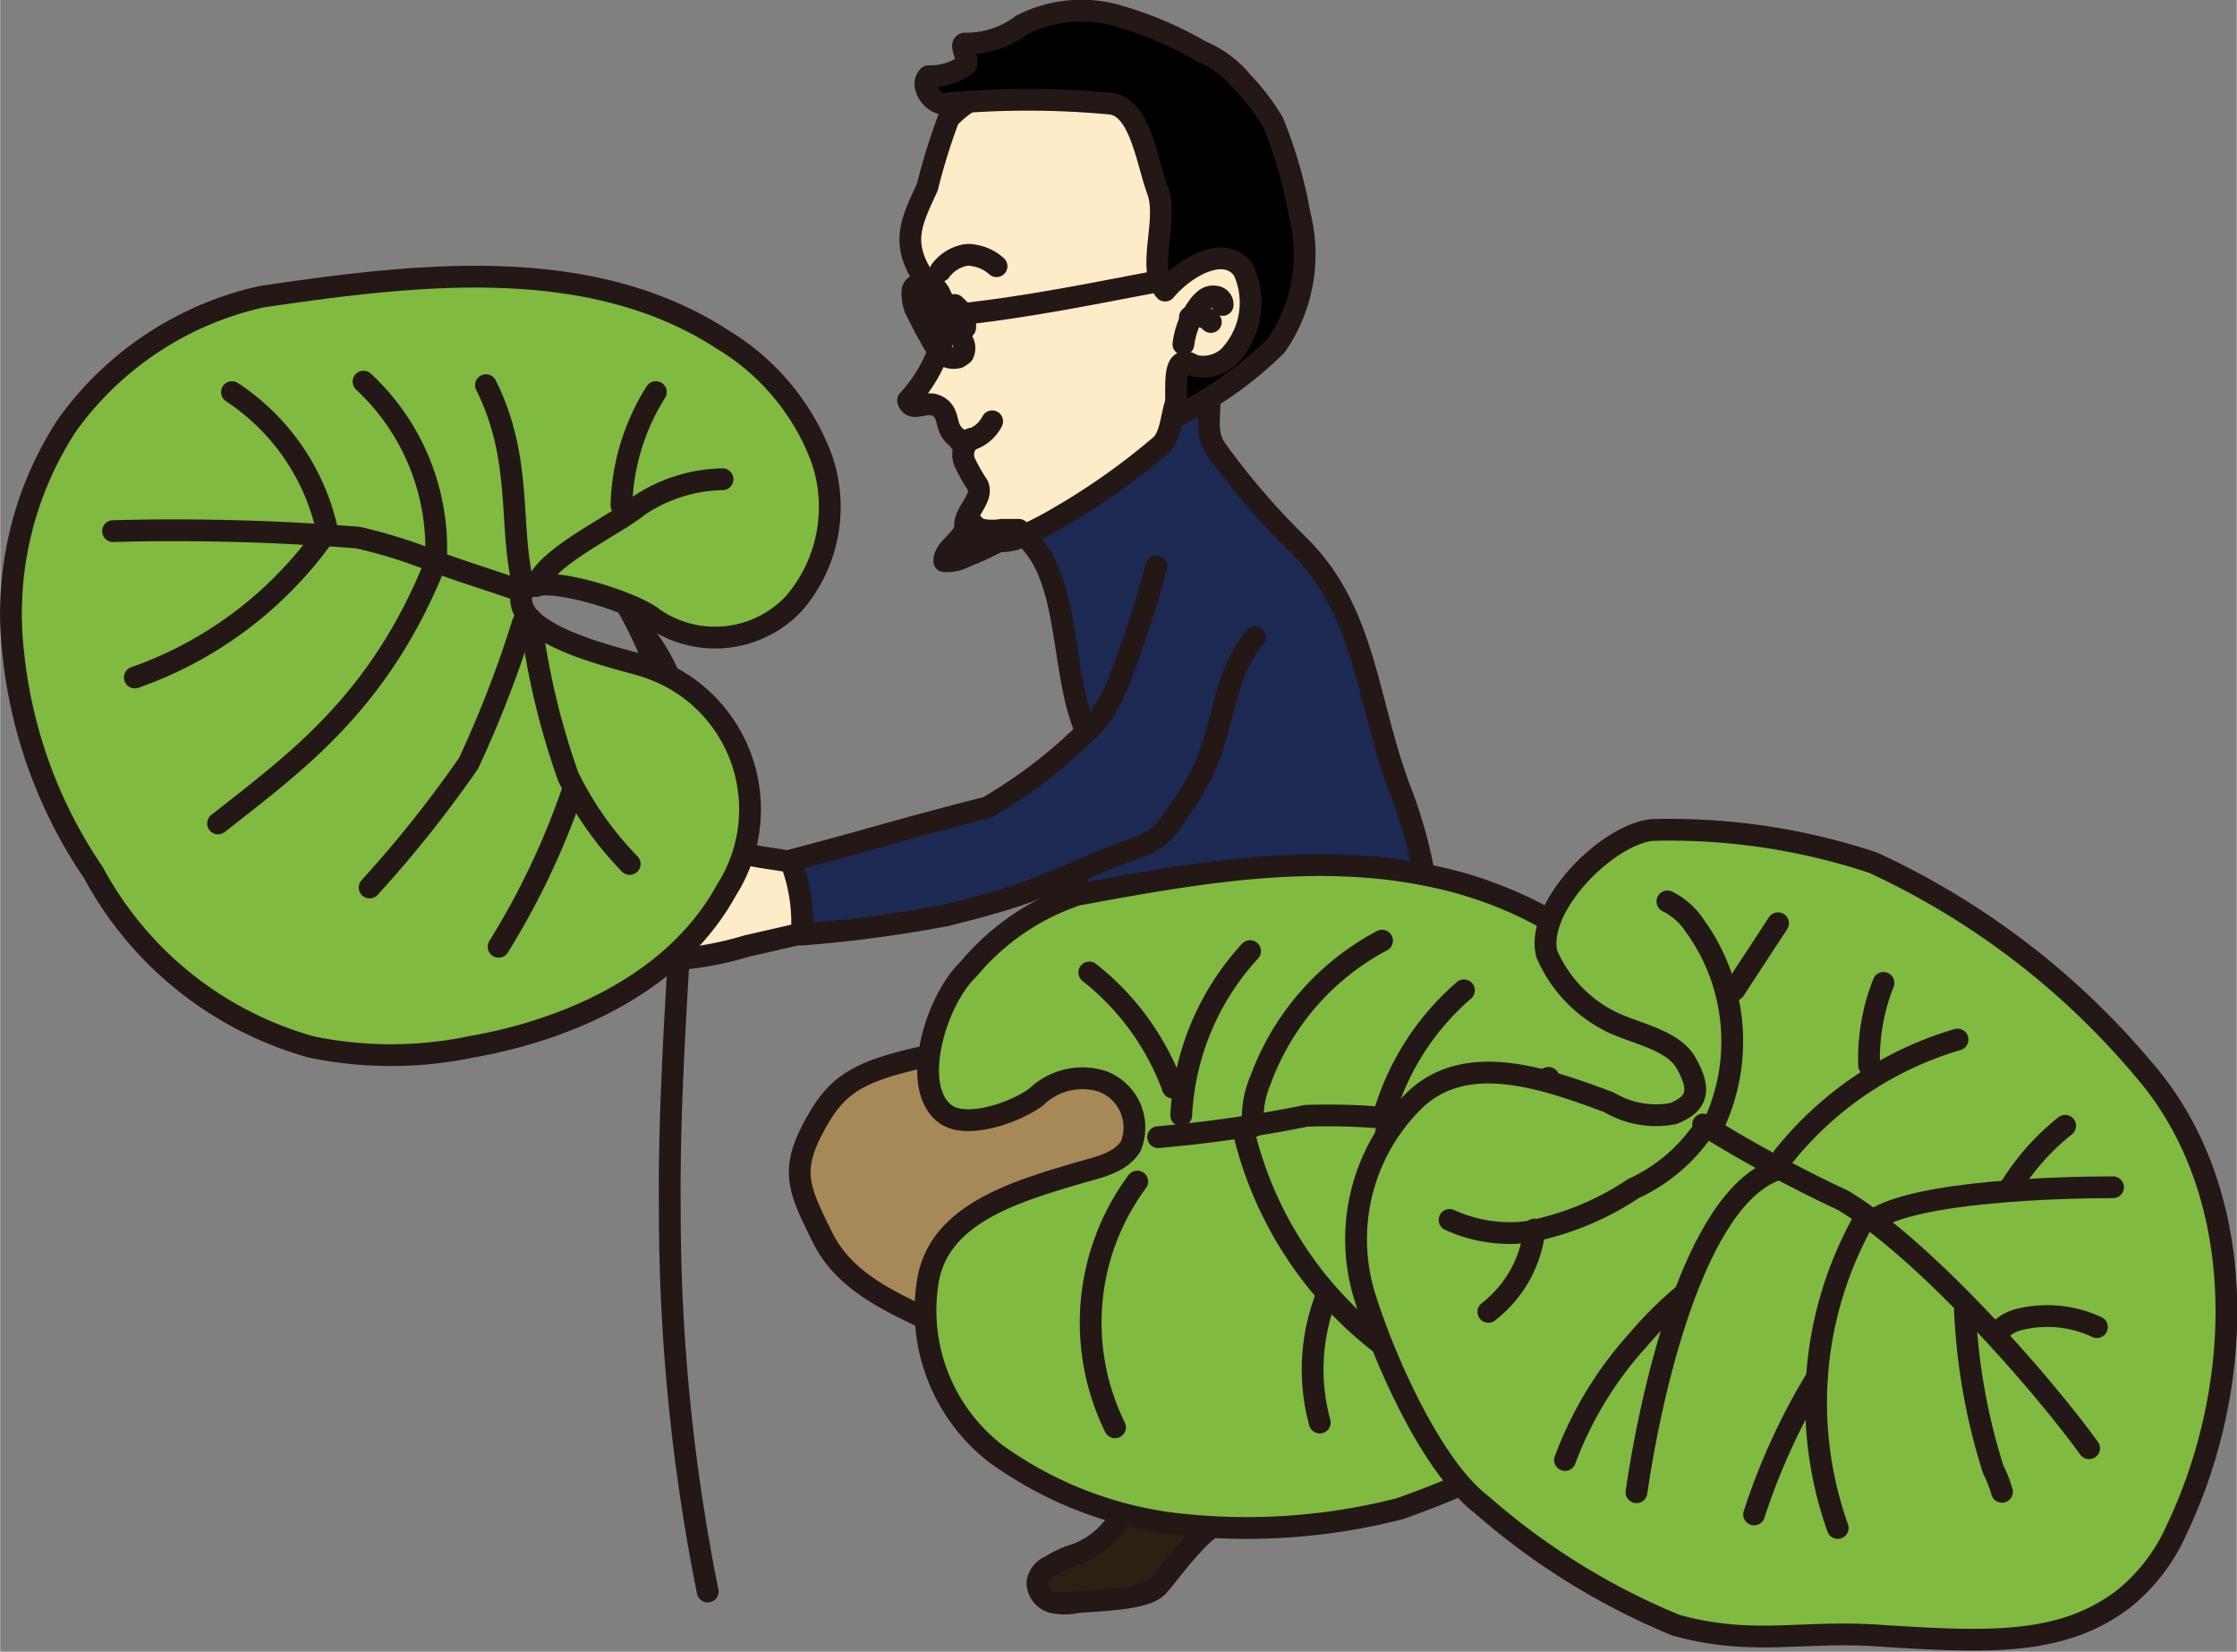 <svg xmlns="http://www.w3.org/2000/svg" width="18.11mm" height="13.37mm" viewBox="0 0 51.34 37.91"><rect x="0" y="0" width="51.34" height="37.91" fill="#808080" stroke="none"/><defs><style>.cls-1{fill:#2c2013;}.cls-1,.cls-2,.cls-3,.cls-4,.cls-5,.cls-6,.cls-7,.cls-8{stroke:#231815;stroke-linecap:round;stroke-linejoin:round;stroke-width:0.5px;}.cls-2{fill:none;}.cls-3{fill:#a78857;}.cls-4{fill:#feebc8;}.cls-5{fill:#1c2952;}.cls-7{fill:#231815;}.cls-8{fill:#80ba41;}</style></defs><g id="レイヤー_2" data-name="レイヤー 2"><g id="人物"><path class="cls-1" d="M24.56,35.72a1.94,1.94,0,0,0,1.37-2.23,8.38,8.38,0,0,0-.49-1.22,11.87,11.87,0,0,1,3-.62,3.42,3.42,0,0,1,1.23,1.58,1.82,1.82,0,0,1,.21,1,.65.65,0,0,1-.52.56,7.34,7.34,0,0,1-1.23.13c-.47,0-1.3,1.22-1.57,1.5s-1.25.31-1.83.35a1.3,1.3,0,0,1-.59,0,.47.47,0,0,1-.33-.45.48.48,0,0,1,.29-.37A2.7,2.7,0,0,1,24.56,35.72Z"/><path class="cls-2" d="M14.41,13.94a10.38,10.38,0,0,1,1.23,3.69,20.49,20.49,0,0,1,0,3.23c-.13,2.28-.29,4.56-.27,6.85a44.49,44.49,0,0,0,.87,8.82"/><path class="cls-3" d="M27,33.12a5.49,5.49,0,0,1-1.3.52,9,9,0,0,1-.82-1.08,12.05,12.05,0,0,0-3-2c-1.13-.55-2.43-1-3-2.15s-.77-1.56-.13-2.68c.48-.86,1-1.14,2.34-1.45a8.83,8.83,0,0,1,2.14.14,2.94,2.94,0,0,0,1.54-.21,14.08,14.08,0,0,1,3-1.32c1-.45,2.93-1,3.94-.48a2.48,2.48,0,0,1,1.05,2.51,3.66,3.66,0,0,1-1.58,2.42c-.77.6-2.15.57-3.11.75a8.73,8.73,0,0,1-4.91-.59,11.06,11.06,0,0,1,3.75,2.85c.39.43,1.82,1.24,2.15,1.72C27.89,32.24,27.94,32.6,27,33.12Z"/><path class="cls-4" d="M13.44,20a.63.63,0,0,0-.33-.09.23.23,0,0,0-.24.2.28.28,0,0,0,.12.23,3.67,3.67,0,0,0,2.67.71c-.84.23-1.7-.36-2.57-.28-.15.12,0,.35.18.44a4.71,4.71,0,0,0,2.56.36H13.9a.22.22,0,0,0-.16,0,.19.19,0,0,0,0,.27A.54.54,0,0,0,14,22a7.87,7.87,0,0,0,3.15-.29l1.27-.29a.54.54,0,0,0,.37-.2.58.58,0,0,0,.06-.29c0-.23,0-.45,0-.67A.4.4,0,0,0,18.8,20a.37.37,0,0,0-.22-.12c-.61-.18-1.26-.17-1.85-.39A2.8,2.8,0,0,0,15.31,19c-.18,0-.37.18-.31.34s.13.14.21.18a5.58,5.58,0,0,0,1.5.42,6.81,6.81,0,0,1-3.18-.6.45.45,0,0,0,.07.58,1.4,1.4,0,0,0,.58.26l1.38.36A7.52,7.52,0,0,1,13.44,20Z"/><path class="cls-5" d="M22.91,11.25a34.7,34.7,0,0,0,4.55-2.91c.58.83.07,1.32.42,1.93a16.69,16.69,0,0,0,1.89,2.21c1.57,1.51,1.59,3.58,2.35,5.61a10.6,10.6,0,0,1,.58,5.69c-2.72-.5-4.64.18-7.68.27a31.75,31.75,0,0,1-.33-3.24c0-2.07.68-2.73.14-4.27-.39-1.1-.34-2.62-.87-3.65C23.64,12.27,23,11.93,22.91,11.25Z"/><path class="cls-5" d="M26.54,13a24.87,24.87,0,0,1-.82,2.53,4,4,0,0,1-.53,1,11.28,11.28,0,0,1-2.53,2c-2.3.59-2.64.73-4.52,1.22a3.94,3.94,0,0,1,.26,1.7,30.26,30.26,0,0,0,3.31-.44c.56-.14,1.33-.34,1.87-.54.9-.34,1.58-.68,2.48-1a1.68,1.68,0,0,0,.5-.25,1.73,1.73,0,0,0,.39-.46,7.89,7.89,0,0,0,.63-1c.5-1,.49-2.27,1.22-3.13"/><path class="cls-4" d="M23.55,2a6.58,6.58,0,0,0-1.17.25,2.32,2.32,0,0,0-.61.47,14.44,14.44,0,0,0-.49,1.58c-.38.82-.64,1.31,0,2.2a9.23,9.23,0,0,1,.35,1,.7.7,0,0,1-.06.47,3.45,3.45,0,0,1-.73,1.22c.08.28.39,0,.65.12s.22.35.31.54.34.37.49.22a.45.45,0,0,0-.15.54,4,4,0,0,0,.3.53c.15.32-.4.69-.27,1s.79.33,1.12.24a7.53,7.53,0,0,0,1-.5,15.68,15.68,0,0,0,2.36-1.67c.23-.23.23-.68.35-1s.42-.22.61-.36A8.8,8.8,0,0,0,29,7.53c.38-.4.12-1.23-.3-1.6S28,5.31,27,6c-.17-.53.16-1.16-.13-1.63-.15-.24-.05-1.94-.32-2A6.65,6.65,0,0,0,23.55,2Z"/><path class="cls-6" d="M28.51,1.88a2.42,2.42,0,0,0-.94-.7,8.37,8.37,0,0,0-2-.84,3,3,0,0,0-2.13.24A2.09,2.09,0,0,1,22.15,1c-.16,0,.13.42,0,.5a1.41,1.41,0,0,1-.84.25c-.21.2.08.64.37.63a20.29,20.29,0,0,1,3.82,0c.67.09.82,1.32,1.07,2s-.26,1.78.17,2.29c.47-.56,1.38-1.07,1.8-.47a1.79,1.79,0,0,1-.35,2,.88.88,0,0,1-.79.19c-.59-.37-.33.72-.44,1.18a8.68,8.68,0,0,0,2.33-1.64,3.68,3.68,0,0,0,.54-3,10.48,10.48,0,0,0-.61-2.12A5.18,5.18,0,0,0,28.51,1.88Z"/><path class="cls-2" d="M22.77,9.67a.84.84,0,0,1-.74.46"/><path class="cls-6" d="M21.91,7a.91.91,0,0,0,.1.43c0,.06.08.11.14.09A.58.58,0,0,0,21.9,7"/><path class="cls-2" d="M21,7.08c.12.24.24.48.38.72a1.14,1.14,0,0,0,.23.31A.41.41,0,0,0,22,8.2l.1-.07a.31.31,0,0,0,0-.28l-.52-1.08a.5.5,0,0,0-.15-.2.34.34,0,0,0-.2,0h-.15l-.08,0a.15.15,0,0,0-.06.13A1,1,0,0,0,21,7.08Z"/><path class="cls-2" d="M21.79,7.24c1.79-.18,3.43-.53,4.92-.81"/><path class="cls-2" d="M28.06,7a.18.18,0,0,0-.15-.19.3.3,0,0,0-.24.05.81.81,0,0,0-.18.19,1.89,1.89,0,0,0-.33.85,0,0,0,0,0,0,0s0,0,0,0"/><path class="cls-2" d="M27.79,7.39a.45.45,0,0,0-.48-.11"/><path class="cls-7" d="M21.67,12.88c0-.2.19-.34.32-.49a1.08,1.08,0,0,0,.26-.51.41.41,0,0,0,.3.28,1.3,1.3,0,0,0,.44,0h.39a7.56,7.56,0,0,1-1.24.62A.85.85,0,0,1,21.67,12.88Z"/><path class="cls-2" d="M21.58,6.22a.91.91,0,0,1,.55-.36.45.45,0,0,1,.2,0,1,1,0,0,1,.54.25"/><path class="cls-2" d="M14.73,14.5a4,4,0,0,1,.91,2.18,11.33,11.33,0,0,1,0,2.4l-.06.79"/><path class="cls-8" d="M.3,15A7.9,7.9,0,0,1,1.54,9.75,7.5,7.5,0,0,1,6,6.81c3.6-.53,7.56-1,10.61,1a5.38,5.38,0,0,1,2.24,2.7,3.39,3.39,0,0,1-.63,3.34,2.48,2.48,0,0,1-3.24.33c-.45-.37-2.73-1.11-3-.58-.29,1,2.34,1.53,2.81,1.69a3.44,3.44,0,0,1,1.88,5.14c-1.14,2.08-3.53,3.19-5.87,3.6a9,9,0,0,1-3.66,0,8.17,8.17,0,0,1-5-4A10.92,10.92,0,0,1,.3,15Z"/><path class="cls-2" d="M2.59,12.19a52.71,52.71,0,0,1,5.63.15A11.93,11.93,0,0,1,10,12.9c.82.29,1.14.38,2,.68"/><path class="cls-2" d="M5.32,9a5.12,5.12,0,0,1,2.19,3.2"/><path class="cls-2" d="M11.15,8.84c.85,1.7.52,3.19.85,4.57"/><path class="cls-2" d="M10,12.9c-1.29,3.24-3.24,4.61-5,6"/><path class="cls-2" d="M7.51,12.18a9,9,0,0,1-4.42,3.37"/><path class="cls-2" d="M16.58,11a3.55,3.55,0,0,0-1.94.62c-.52.43-2.15,1.18-2.33,1.83"/><path class="cls-2" d="M14.45,19.83a7.79,7.79,0,0,1-1.41-2,17.19,17.19,0,0,1-.86-3.62"/><path class="cls-2" d="M11.44,21.73a17.52,17.52,0,0,0,1.72-3.64"/><path class="cls-2" d="M15.05,9a5.11,5.11,0,0,0-.79,2.6"/><path class="cls-2" d="M8.48,20.37a27.37,27.37,0,0,0,2.27-2.85A25.72,25.72,0,0,0,12,14.29"/><path class="cls-2" d="M8.34,8.76A5.23,5.23,0,0,1,10,12.9"/><path class="cls-8" d="M40,28.91c-.46,1.6-1.73,2.51-3.66,3.72a22.34,22.34,0,0,1-4.22,2,14.15,14.15,0,0,1-4.81.38,8.85,8.85,0,0,1-4.45-1.64,4.16,4.16,0,0,1-1.56-4c.27-1.49,1.94-2,3.39-2.43.46-.14,1-.22,1.26-.63a1.13,1.13,0,0,0-.65-1.49,1.52,1.52,0,0,0-1.52.36c-.49.36-1.63.76-2.11.37-.79-.64-.18-2.61.56-3.31a5.54,5.54,0,0,1,2.48-1.7c2.7-.5,5.48-1,8.15-.43A9.26,9.26,0,0,1,40,27,4.16,4.16,0,0,1,40,28.91Z"/><path class="cls-2" d="M26.58,26.1a30.26,30.26,0,0,0,3.4-.49,14.72,14.72,0,0,1,5.7.94"/><path class="cls-2" d="M27.11,25.6a6,6,0,0,1,1.58-3.77"/><path class="cls-2" d="M28.55,26a8.69,8.69,0,0,0,4.18,5.53"/><path class="cls-2" d="M31.76,25.6a6,6,0,0,1,1.84-2.87"/><path class="cls-2" d="M33.7,26.43a9.84,9.84,0,0,0,2.35,1.91,2.44,2.44,0,0,1,.43.28"/><path class="cls-2" d="M26.1,27.12a5.44,5.44,0,0,0-.51,5.64"/><path class="cls-2" d="M25,22.32a6,6,0,0,1,1.91,2.62s0,.06.06,0,0-.06,0,0"/><path class="cls-2" d="M30.29,32.65a4.61,4.61,0,0,1,.15-2.89"/><path class="cls-2" d="M31.72,21.59a5.92,5.92,0,0,0-2.79,3.2,2.18,2.18,0,0,0-.17,1.06s0-.08,0-.13"/><path class="cls-2" d="M34.49,30a7.12,7.12,0,0,1-2.68-4"/><path class="cls-2" d="M35.54,24.74a4.18,4.18,0,0,0-1.19.85.84.84,0,0,0-.28.53.66.66,0,0,0,.06-.2"/><path class="cls-8" d="M48.74,36.7c-1.41,1.07-3.08,1-5.48.85-1.89-.15-3,.25-4.8-.25A16,16,0,0,1,34,34.53c-1.17-.89-2.29-3.47-2.71-4.88a4.46,4.46,0,0,1,1.2-4.42c1.18-1.1,2.94-.49,4.44.07a2.11,2.11,0,0,0,1.47.26c.61-.24.62-.59.3-1.16s-1.27-.69-1.82-1a3.1,3.1,0,0,1-1.38-1.51c-.26-1.05,1.34-2.71,2.41-2.84a14.8,14.8,0,0,1,5.08.75,17.9,17.9,0,0,1,6.19,4.72c2.46,2.81,2.38,7.24.77,10.61A4.26,4.26,0,0,1,48.74,36.7Z"/><path class="cls-2" d="M39.09,25.81a31,31,0,0,0,3.21,1.74c1.77,1.05,4.42,4,5.65,5.69"/><path class="cls-2" d="M40.93,26.55a8,8,0,0,1,4-2.69"/><path class="cls-2" d="M42.78,28a8.57,8.57,0,0,0-.6,7.07"/><path class="cls-2" d="M43,28c1-.66,4.27-.75,5.5-.75"/><path class="cls-2" d="M45.1,30.06a14.06,14.06,0,0,0,.65,3.67,2.85,2.85,0,0,1,.2.51"/><path class="cls-2" d="M40.86,26.82c-2,.58-3,5.34-3.3,7.43"/><path class="cls-2" d="M38.27,20.69a1.61,1.61,0,0,1,.63.56,4.52,4.52,0,0,1,.43,4.57"/><path class="cls-2" d="M33.27,28a3.33,3.33,0,0,0,1.76.28,6.56,6.56,0,0,0,2.46-1A3.93,3.93,0,0,0,39,26.06"/><path class="cls-2" d="M48.13,30.46a2.68,2.68,0,0,0-1.72-.19,1,1,0,0,0-.5.25s0,0,0,.05"/><path class="cls-2" d="M43.23,22.56a4.71,4.71,0,0,0-.33,1.89"/><path class="cls-2" d="M35.92,33.51a8.53,8.53,0,0,1,1.68-2.76,8.7,8.7,0,0,1,1-1"/><path class="cls-2" d="M47.4,25.84a5.49,5.49,0,0,0-1.29,1.47"/><path class="cls-2" d="M40.26,34.76a14.88,14.88,0,0,1,1.44-3.14"/><path class="cls-2" d="M40.81,21.19c-.33.51-.66,1-1,1.53"/><path class="cls-2" d="M34.16,30.11a2.78,2.78,0,0,0,1.06-1.89"/></g></g></svg>